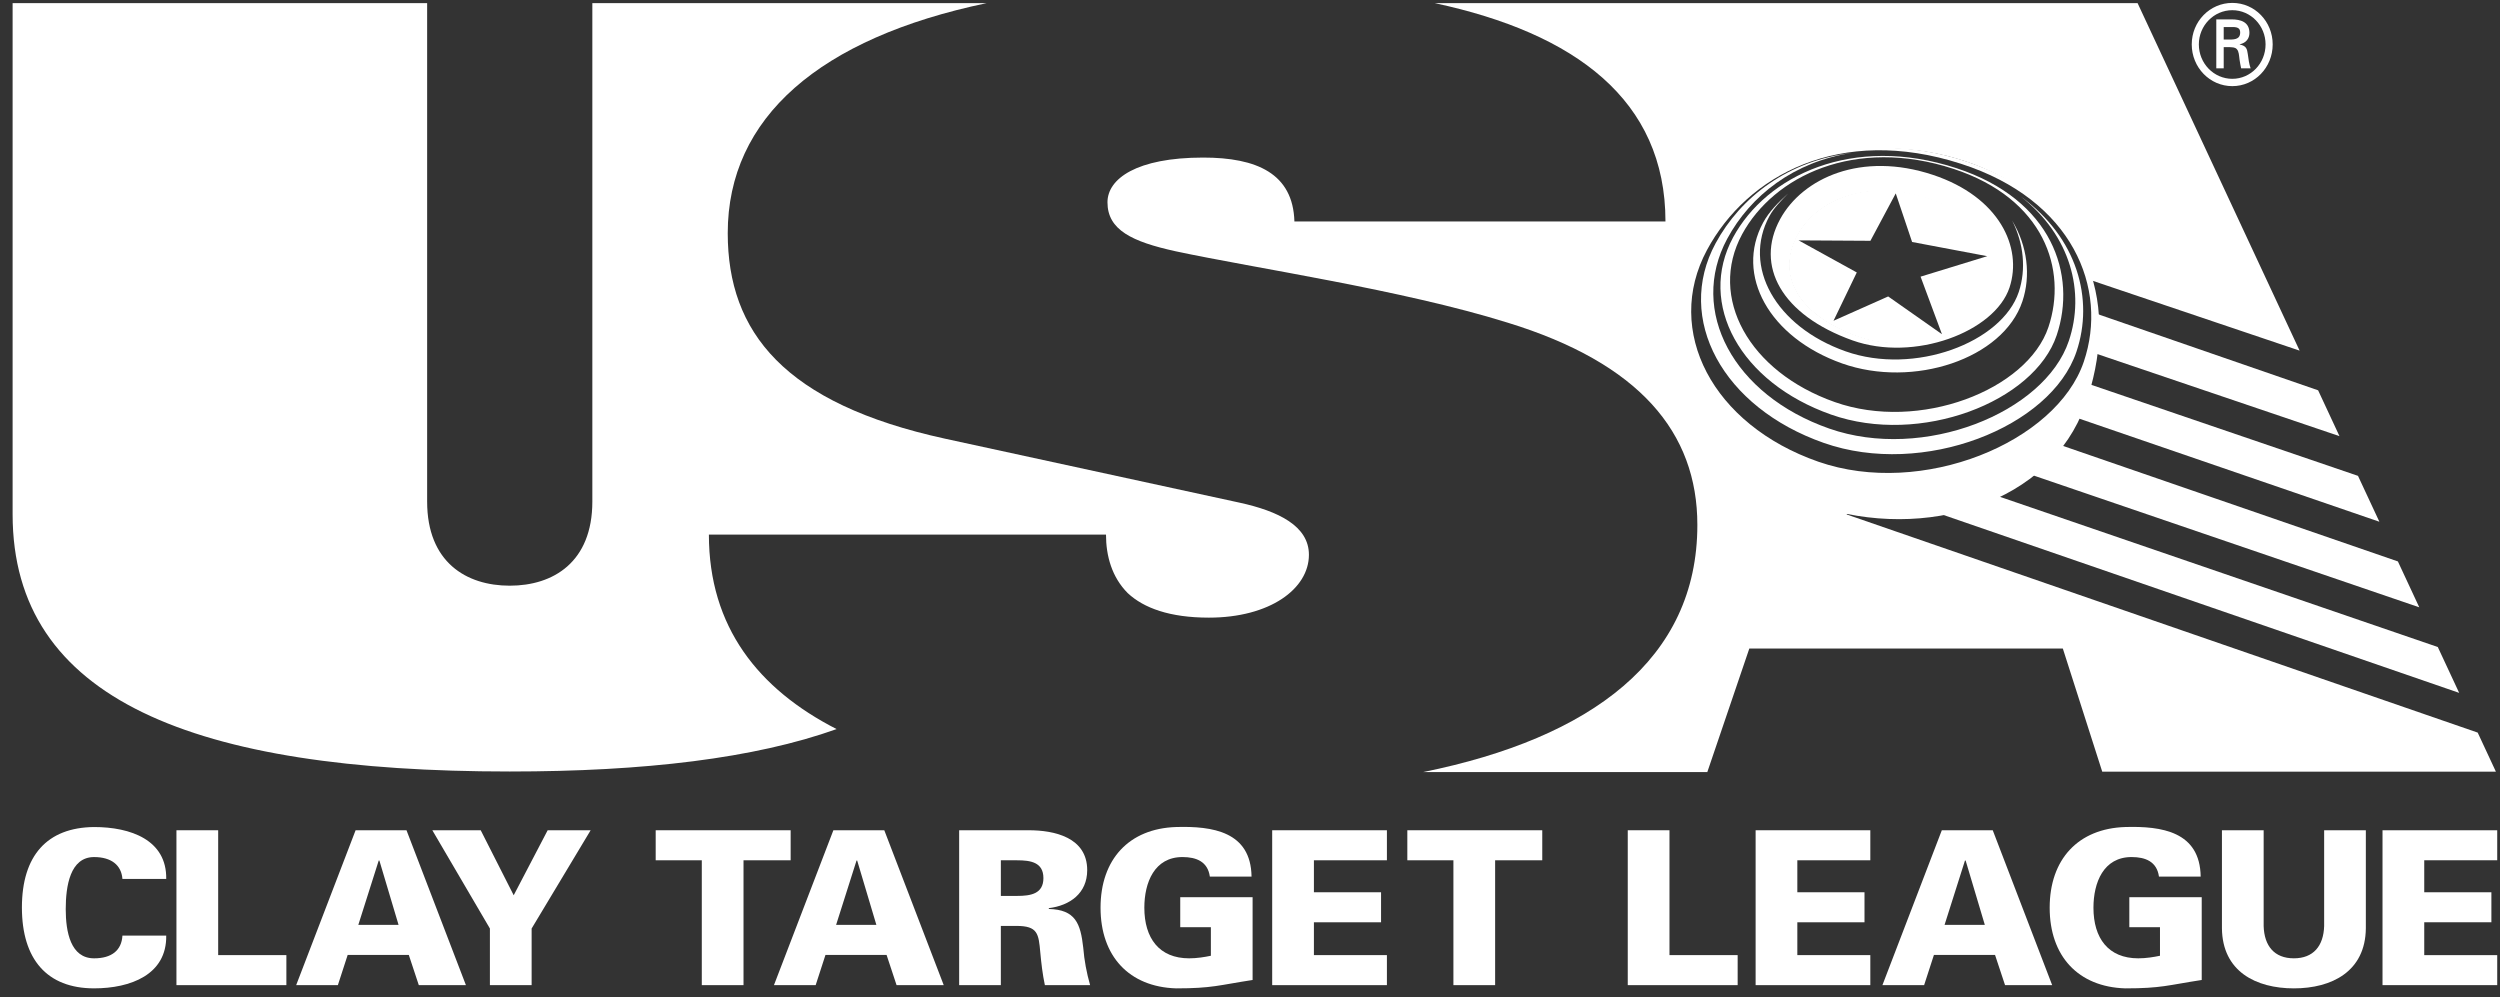 <svg width="178" height="71" viewBox="0 0 178 71" fill="none" xmlns="http://www.w3.org/2000/svg">
<rect x="0" y="0" width="178" height="71" fill="#333333" stroke="none"/>
<g clip-path="url(#clip0_27_789)">
<path d="M50.473 38.062H78.747C78.747 39.577 79.162 41.093 80.296 42.231C81.432 43.293 83.288 43.976 86.075 43.976C90.409 43.976 93.195 41.928 93.195 39.499C93.195 37.453 91.028 36.393 88.242 35.786L67.294 31.236C55.839 28.734 51.815 23.653 51.815 16.601C51.815 8.365 58.365 2.715 70.246 0.223H42.175V35.709C42.175 40.03 39.389 41.701 36.294 41.701C33.199 41.701 30.412 40.03 30.412 35.709V0.223H0.898V36.618C0.898 49.814 13.797 54.931 36.294 54.931C45.881 54.931 53.721 53.998 59.565 51.911C54.001 49.064 50.473 44.647 50.473 38.062Z" fill="white"/>
<path d="M8.717 62.581C8.643 61.589 7.915 61.023 6.699 61.023C4.99 61.023 4.68 63.087 4.68 64.735C4.68 66.338 5.02 68.233 6.699 68.233C7.946 68.233 8.658 67.669 8.717 66.615H11.835C11.88 69.394 9.297 70.371 6.698 70.371C3.356 70.371 1.56 68.31 1.56 64.614C1.56 60.918 3.356 58.916 6.698 58.885C9.297 58.885 11.88 59.801 11.835 62.581L8.717 62.581Z" fill="white"/>
<path d="M12.563 70.142V59.114H15.534V68.004H20.39V70.142H12.563Z" fill="white"/>
<path d="M21.087 70.143L25.319 59.113H28.942L33.174 70.143H29.819L29.106 67.989H24.755L24.056 70.143H21.087ZM28.377 65.85L27.011 61.268H26.966L25.512 65.85H28.377Z" fill="white"/>
<path d="M34.881 66.11L30.782 59.114H34.227L36.575 63.743L38.994 59.114H42.054L37.852 66.11V70.142H34.881V66.11Z" fill="white"/>
<path d="M49.968 61.252H46.685V59.114H56.294V61.252H52.938V70.142H49.968V61.252Z" fill="white"/>
<path d="M55.105 70.143L59.337 59.113H62.961L67.194 70.143H63.836L63.124 67.989H58.774L58.075 70.143H55.105ZM62.397 65.85L61.03 61.268H60.986L59.531 65.85H62.397Z" fill="white"/>
<path d="M71.261 70.142H68.292V59.114H73.251C75.063 59.114 77.409 59.618 77.409 61.954C77.409 63.604 76.177 64.475 74.676 64.66V64.719C76.577 64.766 76.934 65.758 77.126 67.469C77.201 68.386 77.364 69.257 77.616 70.142H74.395C74.231 69.379 74.141 68.585 74.068 67.806C73.949 66.477 73.889 65.925 72.374 65.925H71.26V70.142H71.261ZM72.42 63.789C73.371 63.789 74.291 63.65 74.291 62.52C74.291 61.389 73.371 61.253 72.42 61.253H71.261V63.789L72.42 63.789Z" fill="white"/>
<path d="M86.214 66.018H84.033V63.88H89.185V69.775C86.779 70.143 86.319 70.372 83.734 70.372C80.393 70.266 78.359 68.081 78.359 64.629C78.359 61.178 80.393 58.992 83.734 58.884C86.332 58.809 89.065 59.205 89.11 62.414H86.141C85.992 61.343 85.174 61.022 84.195 61.022C82.19 61.022 81.477 62.841 81.477 64.629C81.477 66.797 82.532 68.233 84.67 68.233C85.22 68.233 85.769 68.143 86.214 68.05V66.018Z" fill="white"/>
<path d="M90.58 70.142V59.114H98.748V61.252H93.55V63.529H98.331V65.667H93.55V68.004H98.748V70.142H90.58Z" fill="white"/>
<path d="M103.483 61.252H100.202V59.114H109.809V61.252H106.453V70.142H103.483V61.252Z" fill="white"/>
<path d="M115.896 70.142V59.114H118.867V68.004H123.721V70.142H115.896Z" fill="white"/>
<path d="M125 70.142V59.114H133.167V61.252H127.97V63.529H132.752V65.667H127.97V68.004H133.167V70.142H125Z" fill="white"/>
<path d="M134.028 70.143L138.258 59.113H141.883L146.115 70.143H142.76L142.046 67.989H137.696L136.997 70.143H134.028H134.028ZM141.319 65.85L139.952 61.268H139.907L138.453 65.85H141.319Z" fill="white"/>
<path d="M153.792 66.018H151.608V63.88H156.762V69.775C154.356 70.143 153.896 70.372 151.312 70.372C147.97 70.266 145.937 68.081 145.937 64.629C145.937 61.178 147.97 58.992 151.312 58.884C153.911 58.809 156.642 59.205 156.688 62.414H153.718C153.569 61.343 152.752 61.022 151.77 61.022C149.766 61.022 149.054 62.841 149.054 64.629C149.054 66.797 150.108 68.233 152.247 68.233C152.797 68.233 153.346 68.143 153.791 68.05V66.018H153.792Z" fill="white"/>
<path d="M168.448 59.114V66.096C168.418 69.165 166.027 70.372 163.324 70.372C160.621 70.372 158.232 69.165 158.202 66.096V59.114H161.172V65.942C161.217 67.348 161.929 68.232 163.324 68.232C164.718 68.232 165.434 67.348 165.479 65.942V59.114H168.448Z" fill="white"/>
<path d="M169.635 70.142V59.114H177.802V61.252H172.606V63.529H177.387V65.667H172.606V68.004H177.802V70.142H169.635Z" fill="white"/>
<path d="M169.412 37.148L167.889 33.881L148.478 27.256C148.141 28.05 147.711 28.809 147.202 29.519L169.412 37.148Z" fill="white"/>
<path d="M134.997 35.502L175.093 49.333L173.571 46.068L142.375 35.367L143.089 33.275L172.252 43.241L170.73 39.974L146.343 31.562L146.908 29.908C144.334 33.208 139.971 35.407 134.997 35.502Z" fill="white"/>
<path d="M149.071 25.443L149.169 25.155L166.571 31.055L165.05 27.79L149.333 22.358C149.347 22.57 149.353 22.785 149.353 23C149.353 23.837 149.255 24.652 149.071 25.443" fill="white"/>
<path d="M176.412 52.161L131.484 36.63L131.94 35.293C125.123 34.207 119.963 29.119 119.963 23C119.963 16.092 126.182 10.573 134.298 10.573C141.183 10.573 147.321 14.524 148.915 19.965L163.732 24.965L152.196 0.223H102.156C112.131 2.365 118.581 7.099 118.581 15.767H92.162C92.061 12.355 89.481 11.219 85.664 11.219C80.914 11.219 78.852 12.734 78.852 14.403C78.852 16.374 80.605 17.209 83.701 17.89C89.376 19.105 99.8 20.622 107.334 22.97C116.725 25.853 120.852 30.78 120.852 37.378C120.852 46.946 113.298 52.543 101.334 54.97H121.561L124.552 46.174H146.873L149.679 54.943H177.708L176.412 52.161V52.161Z" fill="white"/>
<path d="M149.167 22.3L149.333 22.358C149.285 21.537 149.141 20.737 148.915 19.965L148.868 19.95L149.167 22.3Z" fill="white"/>
<path d="M148.479 27.256C148.728 26.671 148.926 26.066 149.07 25.444L148.454 27.248L148.479 27.256Z" fill="white"/>
<path d="M131.94 35.293C132.822 35.432 133.729 35.508 134.658 35.508C134.773 35.508 134.884 35.503 134.997 35.502L132.198 34.537L131.94 35.293Z" fill="white"/>
<path d="M146.907 29.908C147.008 29.78 147.106 29.65 147.201 29.519L147.057 29.469L146.907 29.908Z" fill="white"/>
<path d="M137.338 14.111C132.92 12.632 129.327 14.234 127.976 16.696C126.433 19.505 127.893 22.405 132.274 23.973C136.062 25.334 141.225 23.645 142.105 20.965C142.9 18.542 141.428 15.481 137.338 14.111ZM138.268 23.795L134.438 21.107L130.546 22.839L132.203 19.399L128.06 17.114L133.174 17.145L134.977 13.77L136.141 17.229L141.494 18.24L136.745 19.698L138.268 23.796L138.268 23.795Z" fill="white"/>
<path d="M140.808 11.785C132.776 8.681 123.787 11.452 120.908 18.155C118.034 24.861 121.036 33.226 129.189 35.973C137.182 38.663 146.01 35.747 148.456 28.864C150.91 21.954 149.12 14.996 140.808 11.785ZM148.368 25.751C146.424 31.505 136.845 35.445 129.467 32.874C121.934 30.246 118.447 23.559 121.536 17.804C124.396 12.476 131.009 8.883 139.621 11.66C147.592 14.227 150.126 20.55 148.368 25.751" fill="white"/>
<path d="M143.872 13.984C147.459 16.784 148.465 20.816 147.301 24.271C145.578 29.4 136.934 32.861 130.241 30.514C123.411 28.123 120.216 22.124 122.977 17.002C124.636 13.923 127.736 11.509 131.842 10.888C127.334 11.438 123.938 14.01 122.147 17.329C119.248 22.695 122.64 29.003 129.858 31.537C136.931 34.022 146.042 30.417 147.845 25.038C149.097 21.311 147.928 16.941 143.872 13.984" fill="white"/>
<path d="M139.293 11.972C131.895 9.548 125.773 12.511 123.399 16.897C120.834 21.635 123.901 27.234 130.372 29.517C136.716 31.757 144.854 28.616 146.438 23.864C147.876 19.574 146.139 14.214 139.293 11.972ZM145.851 23.282C144.351 27.779 136.645 30.752 130.641 28.629C124.511 26.469 121.608 21.165 124.037 16.682C126.286 12.53 132.081 9.727 139.084 12.021C145.568 14.148 147.209 19.219 145.851 23.282" fill="white"/>
<path d="M143.262 15.702C144.092 17.33 144.271 19.18 143.737 20.787C142.537 24.396 136.292 26.746 131.406 25.015C126.418 23.25 124.036 18.973 125.987 15.381C126.307 14.795 126.823 14.279 127.311 13.779C126.624 14.399 125.955 15.073 125.54 15.839C123.501 19.589 125.976 24.042 131.161 25.878C136.215 27.666 142.626 25.562 143.996 21.454C144.605 19.627 144.359 17.511 143.262 15.702Z" fill="white"/>
<path d="M137.627 12.451C132.524 10.755 128.341 12.683 126.748 15.599C124.934 18.92 126.84 22.43 131.899 24.236C136.278 25.795 142.027 23.642 143.078 20.471C144.021 17.611 142.35 14.022 137.627 12.451M142.002 20.946C141.131 23.598 136.02 25.272 132.269 23.924C127.931 22.37 126.486 19.499 128.014 16.718C129.351 14.281 132.909 12.694 137.284 14.158C141.333 15.514 142.789 18.546 142.002 20.946Z" fill="white"/>
<path d="M156.052 3.161C156.052 1.53 157.34 0.207 158.941 0.207C160.541 0.207 161.815 1.53 161.815 3.161C161.815 4.81 160.534 6.133 158.941 6.133C157.347 6.133 156.052 4.809 156.052 3.161ZM161.308 3.161C161.308 1.822 160.251 0.726 158.941 0.726C157.624 0.726 156.558 1.822 156.558 3.161C156.558 4.517 157.624 5.612 158.941 5.612C160.251 5.612 161.308 4.517 161.308 3.161ZM158.328 3.358V4.864H157.8V1.38H158.895C159.515 1.38 160.159 1.554 160.159 2.341C160.159 2.743 159.922 3.059 159.47 3.153V3.17C159.936 3.264 159.991 3.477 160.044 3.855C160.091 4.186 160.129 4.548 160.244 4.864H159.569C159.531 4.668 159.477 4.446 159.455 4.241C159.415 3.942 159.415 3.665 159.262 3.501C159.133 3.358 158.957 3.375 158.772 3.358H158.327H158.328ZM158.887 2.814C159.386 2.799 159.5 2.586 159.5 2.317C159.5 2.058 159.386 1.925 158.964 1.925H158.328V2.814H158.888H158.887Z" fill="white"/>
</g>
<defs>
<clipPath id="clip0_27_789">
<rect width="176.904" height="70.166" fill="white" transform="translate(0.898 0.207)"/>
</clipPath>
</defs>
</svg>
